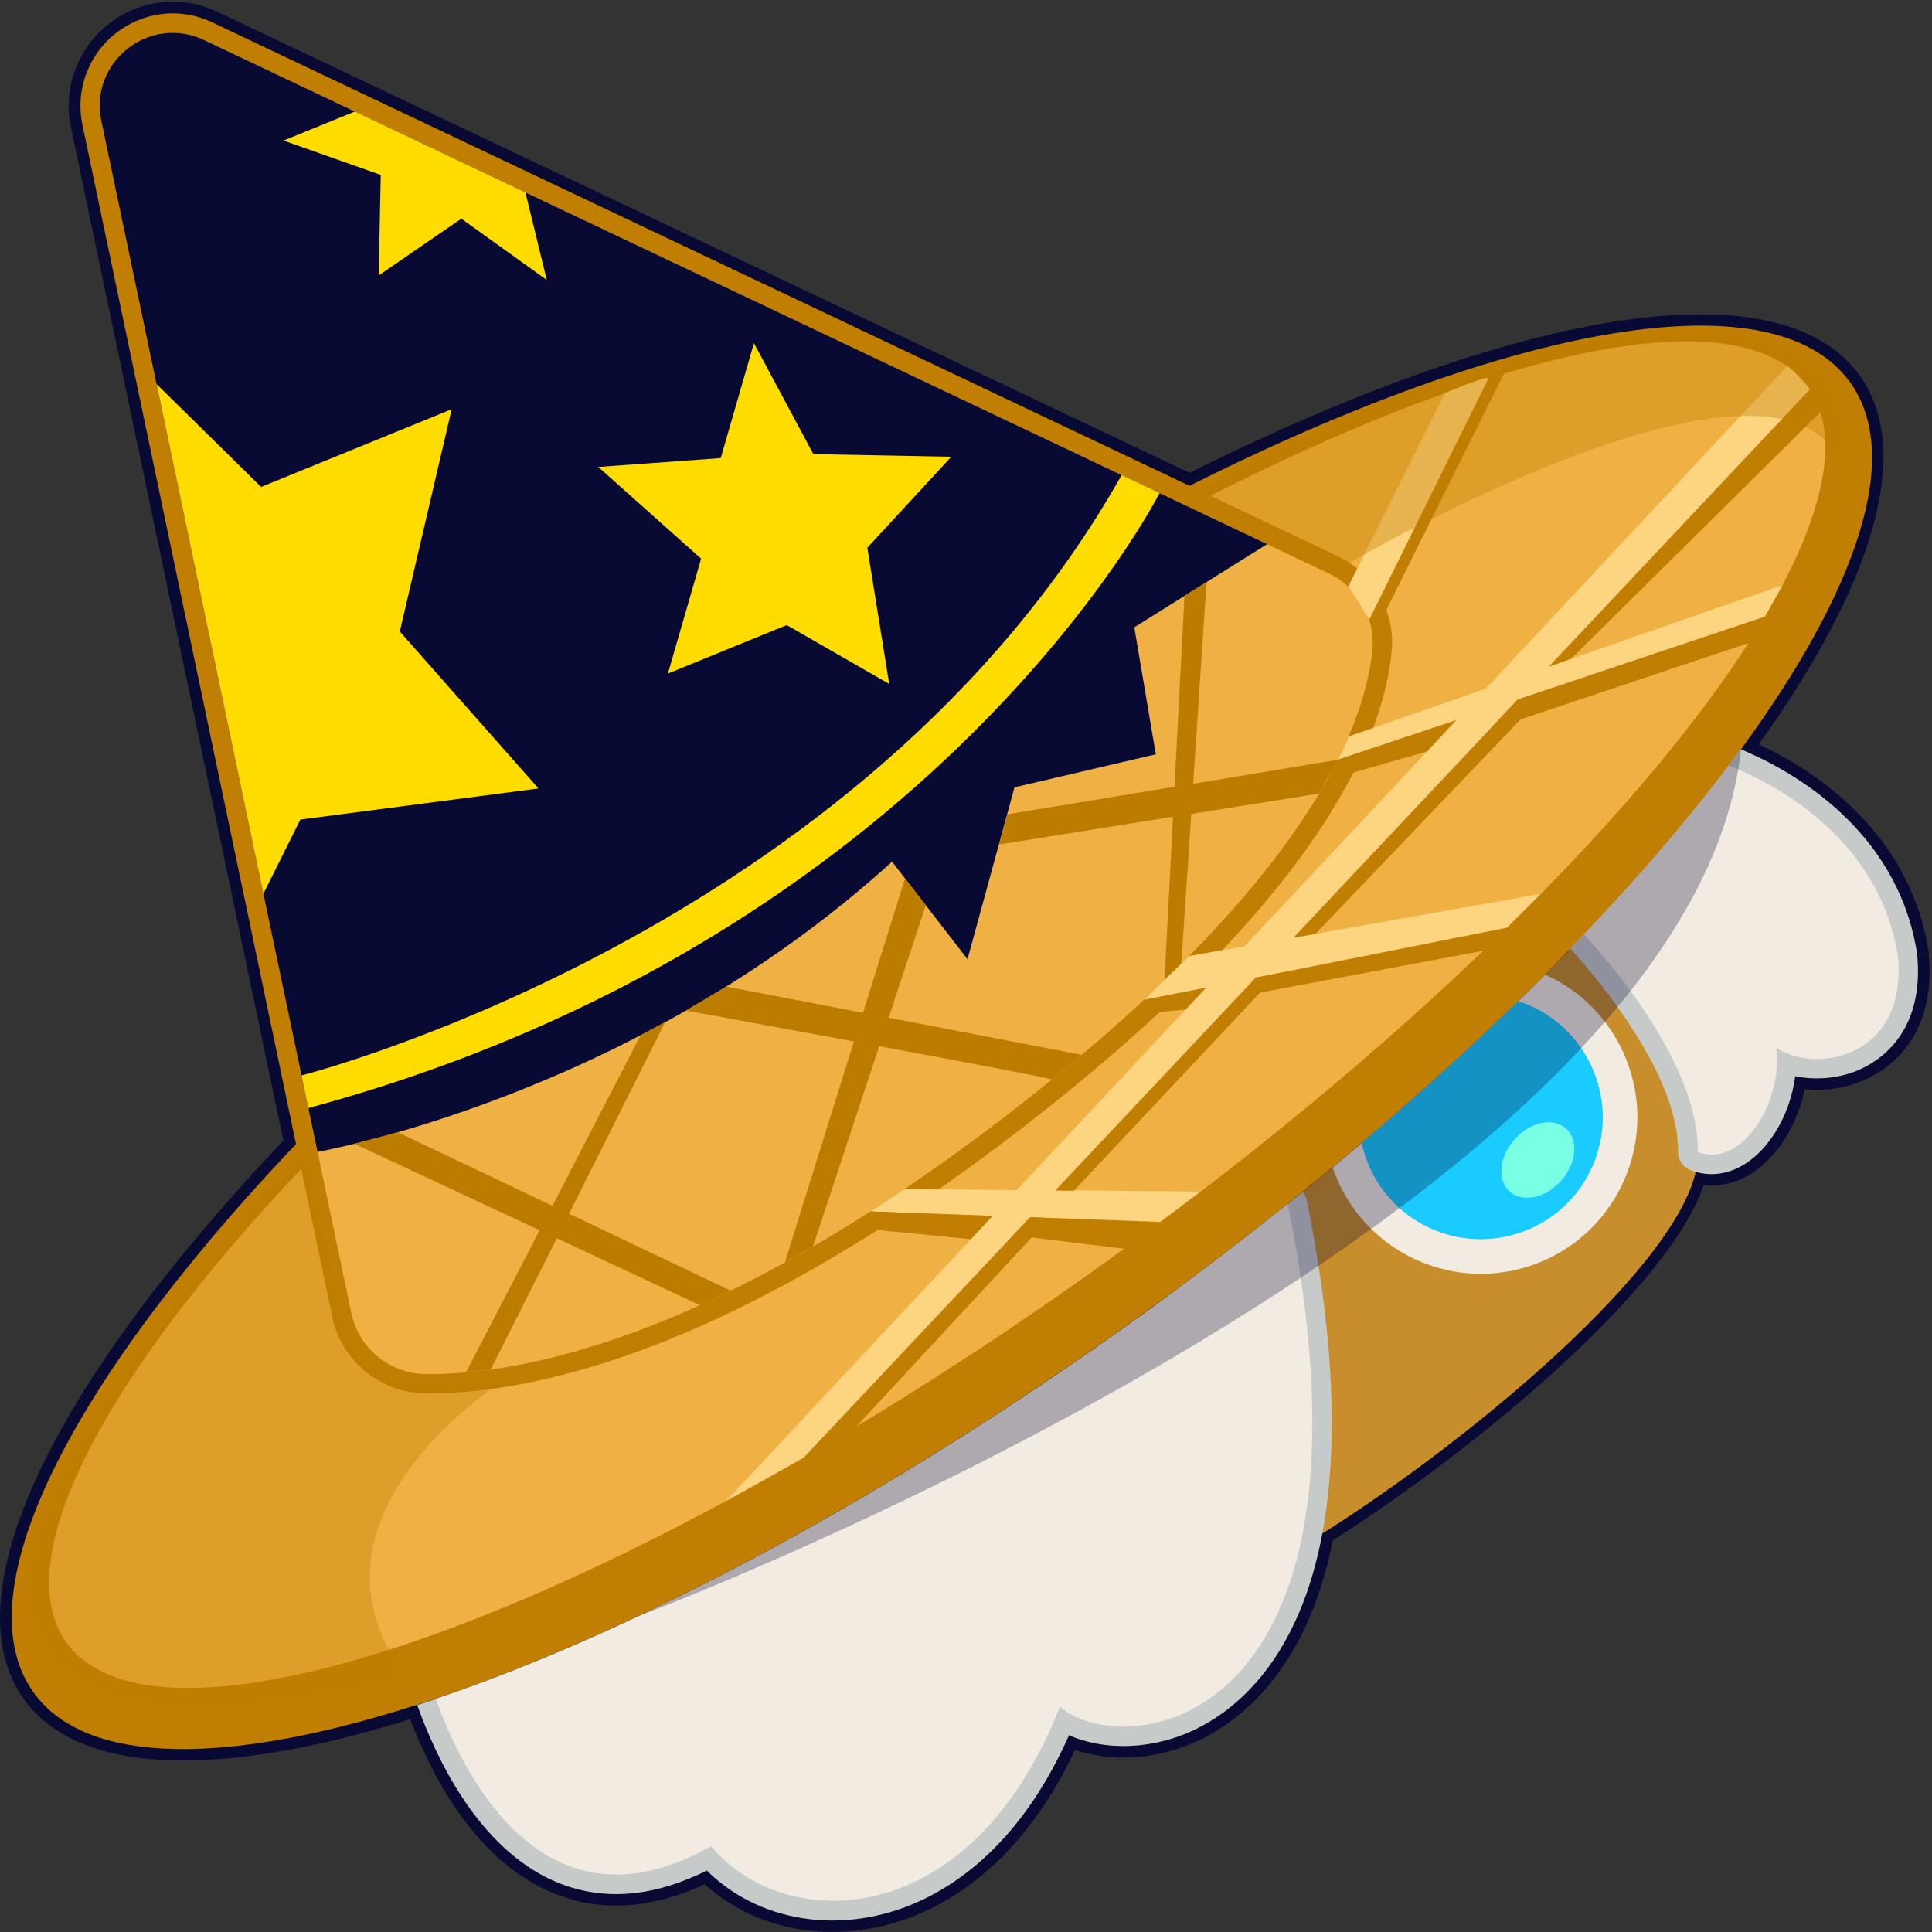 <svg version="1.1" id="Слой_1" xmlns="http://www.w3.org/2000/svg" xmlns:xlink="http://www.w3.org/1999/xlink" x="0px" y="0px"
	 viewBox="0 0 1024 1024" style="enable-background:new 0 0 1024 1024;" xml:space="preserve"><rect x="0" y="0" width="1024" height="1024" fill="#333333" stroke="none"/><style type="text/css">
	.st0{fill:#080A34;}
	.st1{fill:#C78E2B;}
	.st2{fill:#C07E02;}
	.st3{fill:#EFB144;}
	.st4{fill:#FEDC00;}
	.st5{fill:#BC7C00;}
	.st6{fill:#FDD47F;}
	.st7{fill:#F2EBE2;}
	.st8{fill:#19CBFF;}
	.st9{fill:#79FFE4;}
	.st10{fill:#C6CBC9;}
	.st11{opacity:0.29;fill:#080A34;}
	.st12{opacity:0.38;fill:#C07E02;}
</style><g><g><path class="st0" d="M985.6,198.9c-34.3-47.5-133.5-42.4-272.1,14c-26.7,10.9-54.5,23.5-83,37.7L115.3,6.3
			C101.1-0.4,85.4-0.9,71,4.9C46.2,15,32.1,41.3,37.6,67.5l112.6,537C25.1,736.6-26.2,846.8,12.8,900.8
			c28.3,39.2,100.9,42.8,204.6,10.4c10.8,28.5,33.4,73.3,73.3,91.1c23.5,10.5,49.2,10.3,76.4-0.8c2.1-0.9,4.3-1.8,6.4-2.8
			c28.8,26.1,72.1,32.6,111.8,16.5l0,0c24.6-10,59-33.4,84.5-87.7c18.4,6.3,40.7,5.3,60.9-3c21-8.5,58.5-33,74.1-100.6
			c0.6-2.4,1.1-4.9,1.5-7.4c78.8-50.2,178.6-134.5,196.7-188.4c6.1,0.7,12.4-0.1,18.4-2.6c16.9-6.9,30.5-25.8,35.2-48.2
			c10.1,1.1,20.5-0.4,29.9-4.2c12.3-5,40.5-21.7,35.7-68.4c0-0.4-0.1-0.8-0.1-1c-10.3-63.8-61.8-96.1-89.9-109.2
			C994.7,307.2,1013.7,237.8,985.6,198.9z"/><path class="st1" d="M899.9,610.6c0,1.5-0.1,3.1-0.2,4.6c-4.3,52.2-124.3,152.8-210.9,205.1c9.7-42.1,10.1-101-6.3-182.2
			c8.1-6.5,16-12.9,23.8-19.4c5.2-4.3,10.3-8.6,15.4-12.9c3.7-3.1,7.4-6.3,11-9.4c1.8-1.6,3.6-3.1,5.4-4.7c1.9-1.7,3.8-3.3,5.7-5
			c2.4-2.1,4.9-4.3,7.3-6.4c6.5-5.7,12.8-11.4,19-17.1c1.6-1.5,3.2-2.9,4.8-4.4c10.2-9.4,20.1-18.8,29.7-28.1
			c4.4-4.3,8.8-8.7,13.2-13c0.4-0.4,0.7-0.7,1.1-1.1c7.1-7.1,14-14.2,20.7-21.2C857.7,515.2,900.4,566.5,899.9,610.6z"/><g><path class="st2" d="M922.8,397.1c-2.1,2.8-4.2,5.7-6.3,8.5c-21.6,28.6-47.4,58.8-76.8,89.6c-2.4,2.5-4.7,5-7.2,7.5
				c-4.4,4.6-8.9,9.2-13.5,13.8c-0.4,0.4-0.7,0.7-1.1,1.1c-4.3,4.3-8.7,8.7-13.2,13c-9.6,9.3-19.5,18.7-29.7,28.1
				c-1.6,1.5-3.2,2.9-4.8,4.4c-6.2,5.7-12.6,11.4-19,17.1c-2.4,2.1-4.8,4.3-7.3,6.4c-1.9,1.7-3.8,3.4-5.7,5
				c-1.8,1.6-3.6,3.1-5.4,4.7c-3.6,3.2-7.3,6.3-11,9.4c-5.1,4.3-10.2,8.6-15.4,12.9c-5.2,4.3-10.5,8.6-15.8,12.9
				c-2.7,2.2-5.3,4.3-8,6.5l0,0c-21.5,17.2-43.9,34.4-67.1,51.3c-3.4,2.5-6.8,4.9-10.1,7.4c-92.2,66.5-184,120.7-267.1,159.9
				c0,0-0.1,0-0.1,0c-37.8,17.8-73.7,32.4-107.1,43.7c-3.3,1.1-6.5,2.2-9.8,3.2c-100.1,32.2-175.3,32.6-203.4-6.3
				C-21.3,843,40.7,726.2,165.5,597.4c4.7-4.9,9.6-9.8,14.5-14.7c9.4-9.4,19.2-19,29.3-28.5c53.3-50.5,115.3-101.9,183.9-151.3
				c22.5-16.3,45.1-31.8,67.4-46.5c2.9-2,5.9-3.9,8.8-5.8c34.6-22.6,68.8-43.2,102.2-61.9c13.4-7.5,26.7-14.7,39.8-21.5
				c2.5-1.3,5-2.6,7.4-3.8c175.5-90,320.1-118.5,361.7-60.9C1008.7,241.4,984.7,312.5,922.8,397.1z"/><ellipse transform="matrix(0.811 -0.585 0.585 0.811 -220.715 392.347)" class="st3" cx="496.8" cy="537.7" rx="569" ry="158.6"/><path class="st2" d="M355.7,709.5c-59.9,24.4-103.8,29.3-130,29.1c-23.8-0.2-44.7-17.2-49.6-40.5c0,0-17.9-85.4-17.9-85.5
				L43.7,66.2C38.8,43,51.3,19.6,73.3,10.7c12.7-5.2,26.7-4.8,39.3,1.2l596.1,282.7c19.4,9.2,31,29.6,28.9,50.9
				c-4.9,50.3-43.4,135.3-199,254.8C474.5,649.4,413,686.2,355.7,709.5z"/><path class="st3" d="M727.4,344.4c-4.1,41.9-36.3,125.7-195,247.6C377.8,710.7,275,728.7,225.8,728.3
				c-19.2-0.1-35.6-13.6-39.6-32.4l-17.9-85.5l0,0L53.7,64.1c-6.6-31.3,25.6-56.6,54.4-42.9l563.4,267.2l32.7,15.5
				C719.8,311.2,729,327.4,727.4,344.4z"/><path class="st0" d="M671.6,288.4l-70.4,44.1l11.4,67.3l-74.9,17.5l-24.9,91.1c0,0,0,0-40-51.7
				C335.7,581.6,168.3,610.5,168.3,610.5l0,0L53.7,64.1c-6.6-31.3,25.6-56.6,54.4-42.9L671.6,288.4z"/><path class="st4" d="M159.8,570c0,0,297.5-75.3,434.7-318.2c20.1,9.5,20.1,9.5,20.1,9.5S495,497.7,163.4,587.3
				C162,580.3,159.8,570,159.8,570z"/><polygon class="st4" points="371.6,296.1 317.1,247.5 382,242.8 399.6,181.9 431.1,240.7 504.2,242.1 459.7,290.3 471.3,362.5 
				417,331.3 354,357 			"/><polygon class="st4" points="83,203.6 138.4,258.1 239.4,216.9 211.9,334.7 285.4,417.9 159.2,434.4 139.6,473.7 			"/><polygon class="st4" points="188.1,59.1 150.3,74.5 201.8,92.7 200.7,146 244.5,115.9 289.8,148.4 278.5,102 			"/><polygon class="st5" points="352.6,541.7 339.6,548.6 292.8,639.1 210.8,600.1 187.8,606.2 286,652.1 247,727.4 260.1,725.9 
				295.1,656.3 371,691.8 387.3,684.1 301.6,643.3 			"/><g><path class="st5" d="M557.5,572.2C557.5,572.2,557.5,572.2,557.5,572.2C557.5,572.2,557.5,572.2,557.5,572.2z"/><path class="st5" d="M471,539.4l19.7-59.6l-11-14.2l-22.3,71.2l-72.5-13.9l-21.4,12.7c0,0,43.4,7.9,89.1,16.4L416,669.1
					l14.9-8.4L466,554.5c46.8,8.7,92,17.2,91.5,17.7c1-0.8,15.8-13.1,15.8-13.1L471,539.4z"/></g><polygon class="st5" points="709,402.7 632.4,415.4 639.5,308.5 627.8,315.8 622.5,417 533.9,431.6 529.5,447.6 621.7,432.9 
				617.2,519.7 626.1,511 631.4,431.4 699.2,420.6 			"/><g><path class="st6" d="M788.9,200.5c-0.2-1.8-23,7.8-23,7.8l-51.3,102.6c1.5,1.3,11.1,17.5,11.1,17.5S789.1,202.3,788.9,200.5z"/><path class="st6" d="M959.3,206.4c0,0-8.4-10-12-12.4l-159.8,171l-72.6,25.3l-5.8,12.5l62.8-21.1L659.7,501.5l-29.4,5.2
					L606.3,530l33-6.6L538.9,630.8l-59.4-0.6l-18.1,11.9l64.7,2.4L384.9,795.5l41.1-23l120-127.4l68.9,2.5l21.2-16l-76.7-0.8
					l106.2-112.7l133.1-26.5l17.8-17.8L685.6,497l119-126.3l130.8-43.9l9.4-16.7L821,353.3L959.3,206.4z"/></g></g><path class="st7" d="M861.7,560.9c17.3,42.4-3.1,90.8-45.5,108.1c-42.4,17.3-90.8-3.1-108.1-45.5c-0.6-1.6-1.2-3.1-1.7-4.7
			c41.2-34.2,79-68.5,112.6-102.2C837.7,525,853.3,540.3,861.7,560.9z"/><path class="st8" d="M844.7,567.8c13.5,33.1-2.4,70.8-35.5,84.2c-33.1,13.5-70.8-2.4-84.2-35.5c-1.4-3.5-2.5-7.1-3.3-10.7
			c29.7-25.1,57.4-50.3,83-75.2C822.2,536.3,837.2,549.4,844.7,567.8z"/><ellipse transform="matrix(0.666 -0.746 0.746 0.666 -186.273 813.447)" class="st9" cx="815" cy="614.7" rx="22.4" ry="16.5"/><path class="st10" d="M692.6,636.1c15.3,75.5,17.3,138.2,6.2,186.6c-15,64.9-50.5,88.1-70.4,96.2c-23.2,9.4-46.1,7.8-61.8,0.8
			c-24.8,55.9-58.8,79.7-83.7,89.9c0,0,0,0,0,0c-39.1,15.9-81.5,8.5-108.3-18.2c-3.3,1.7-6.6,3.2-9.9,4.5c0,0,0,0,0,0
			c-25.5,10.4-49.6,10.7-71.5,0.9c-40.4-18.1-62.4-66-72-92.9c0-0.1-0.1-0.1-0.1-0.2c3.2-1,6.5-2.1,9.8-3.2
			c106.8-36,240.2-106.8,374.3-203.5c3.4-2.4,6.8-4.9,10.1-7.4c23.2-16.9,45.5-34.1,67.1-51.3l0,0c2.7-2.2,5.3-4.3,8-6.5
			C691.5,632.9,692.2,634.4,692.6,636.1z"/><path class="st7" d="M682.5,638.1c16.4,81.2,16,140.1,6.3,182.2c-23.9,103.7-104,105.1-127,84.2c-47.1,120.5-146.3,120.8-184.9,74
			c-89.3,50.7-132.3-39.8-145.9-78.1c106.8-36,240.2-106.8,374.3-203.5c3.4-2.4,6.8-4.9,10.1-7.4
			C638.6,672.5,660.9,655.4,682.5,638.1L682.5,638.1z"/><path class="st10" d="M1016,504.8c0,0.2,0.1,0.4,0.1,0.6c4.3,42.6-20.9,57.6-31.9,62.1c-10.4,4.2-22.2,5.1-32.7,2.9
			c-2.8,22-15.7,42.7-32.4,49.5c-7.6,3.1-15.6,3.2-23.1,0.3c-4-1.6-6.6-5.4-6.6-9.7c0.5-41-43-92.2-57.1-107.8
			c2.4-2.5,4.8-5,7.2-7.5c29.5-30.9,55.3-61,76.8-89.6c2.2-2.9,4.3-5.7,6.3-8.5C949.1,408.1,1005.4,439,1016,504.8z"/><path class="st7" d="M1005.9,506.4c5.5,54.2-43.6,63-64.4,48.9c3.5,30.2-19.2,64.1-41.6,55.3c0.5-44.1-42.1-95.5-60.3-115.3
			c29.5-30.9,55.3-61,76.8-89.6C939.7,415,995.7,443.6,1005.9,506.4z"/><polygon class="st2" points="731.7,316.4 788.9,200.5 799.5,193.2 730.9,331.1 		"/><polygon class="st2" points="703.9,413.3 756.3,398.3 771.8,381.7 708.2,402.9 		"/><polygon class="st2" points="804.5,370.7 935.3,326.9 933.4,338.1 926.6,340.9 789.4,386.8 		"/><polygon class="st2" points="821,353.3 959.3,206.4 965.9,209.2 968.3,215 832.8,349.1 		"/><polygon class="st2" points="804.5,370.7 685.6,497 697.2,495 814.6,372.2 		"/><polygon class="st2" points="665.6,518.2 559.4,631 569.2,631.1 677.4,515.9 		"/><polygon class="st2" points="601.7,537.6 628.4,535.1 639.2,523.5 606.3,530 		"/><polygon class="st2" points="665.6,518.2 798.6,491.8 795.6,499.7 790.4,503.1 659.8,527.6 		"/><polygon class="st2" points="450.6,650.5 514.6,656.8 526.1,644.4 461.4,642.1 		"/><polygon class="st2" points="546,645.2 614.9,647.7 614.2,659.6 601.8,662.6 537,654.7 		"/><polygon class="st2" points="426,772.6 546,645.2 556.3,645.6 446.4,764.2 		"/><path class="st11" d="M922.8,397.1c-27,247.4-577.7,457.3-584.6,459.5c83.1-39.1,174.9-93.3,267.1-159.9c3.4-2.4,6.8-4.9,10.1-7.4
			c23.2-16.9,45.5-34.1,67.1-51.3l0,0c2.7-2.2,5.3-4.3,8-6.5c5.3-4.3,10.6-8.6,15.8-12.9c5.2-4.3,10.3-8.6,15.4-12.9
			c3.7-3.1,7.4-6.3,11-9.4c1.8-1.6,3.6-3.1,5.4-4.7c1.9-1.7,3.8-3.3,5.7-5c2.4-2.1,4.9-4.3,7.3-6.4c6.5-5.7,12.8-11.4,19-17.1
			c1.6-1.5,3.2-2.9,4.8-4.4c10.2-9.4,20.1-18.8,29.7-28.1c4.4-4.3,8.8-8.7,13.2-13c0.4-0.4,0.7-0.7,1.1-1.1
			c4.6-4.6,9.1-9.2,13.5-13.8c2.4-2.5,4.8-5,7.2-7.5c29.5-30.9,55.3-61,76.8-89.6C918.6,402.8,920.7,400,922.8,397.1z"/></g><path class="st12" d="M273.8,727c0,0-123.5,73.2-59.3,160.8c-78,20.2-174.2,32.9-195.6-28.1c-21.4-61,93.1-197,139.3-247.2l5.3,0.2
		c0,0,18.3,96.2,22.7,100.7S204,745.5,273.8,727z"/><path class="st12" d="M713.9,299c0,0,221.1-129,260.2-56.5c8.8-42-24.6-103.8-222.3-37.7c-94.6,39.7-114.8,55.7-116.1,55.1
		C634.4,259.3,713.9,299,713.9,299z"/></g></svg>